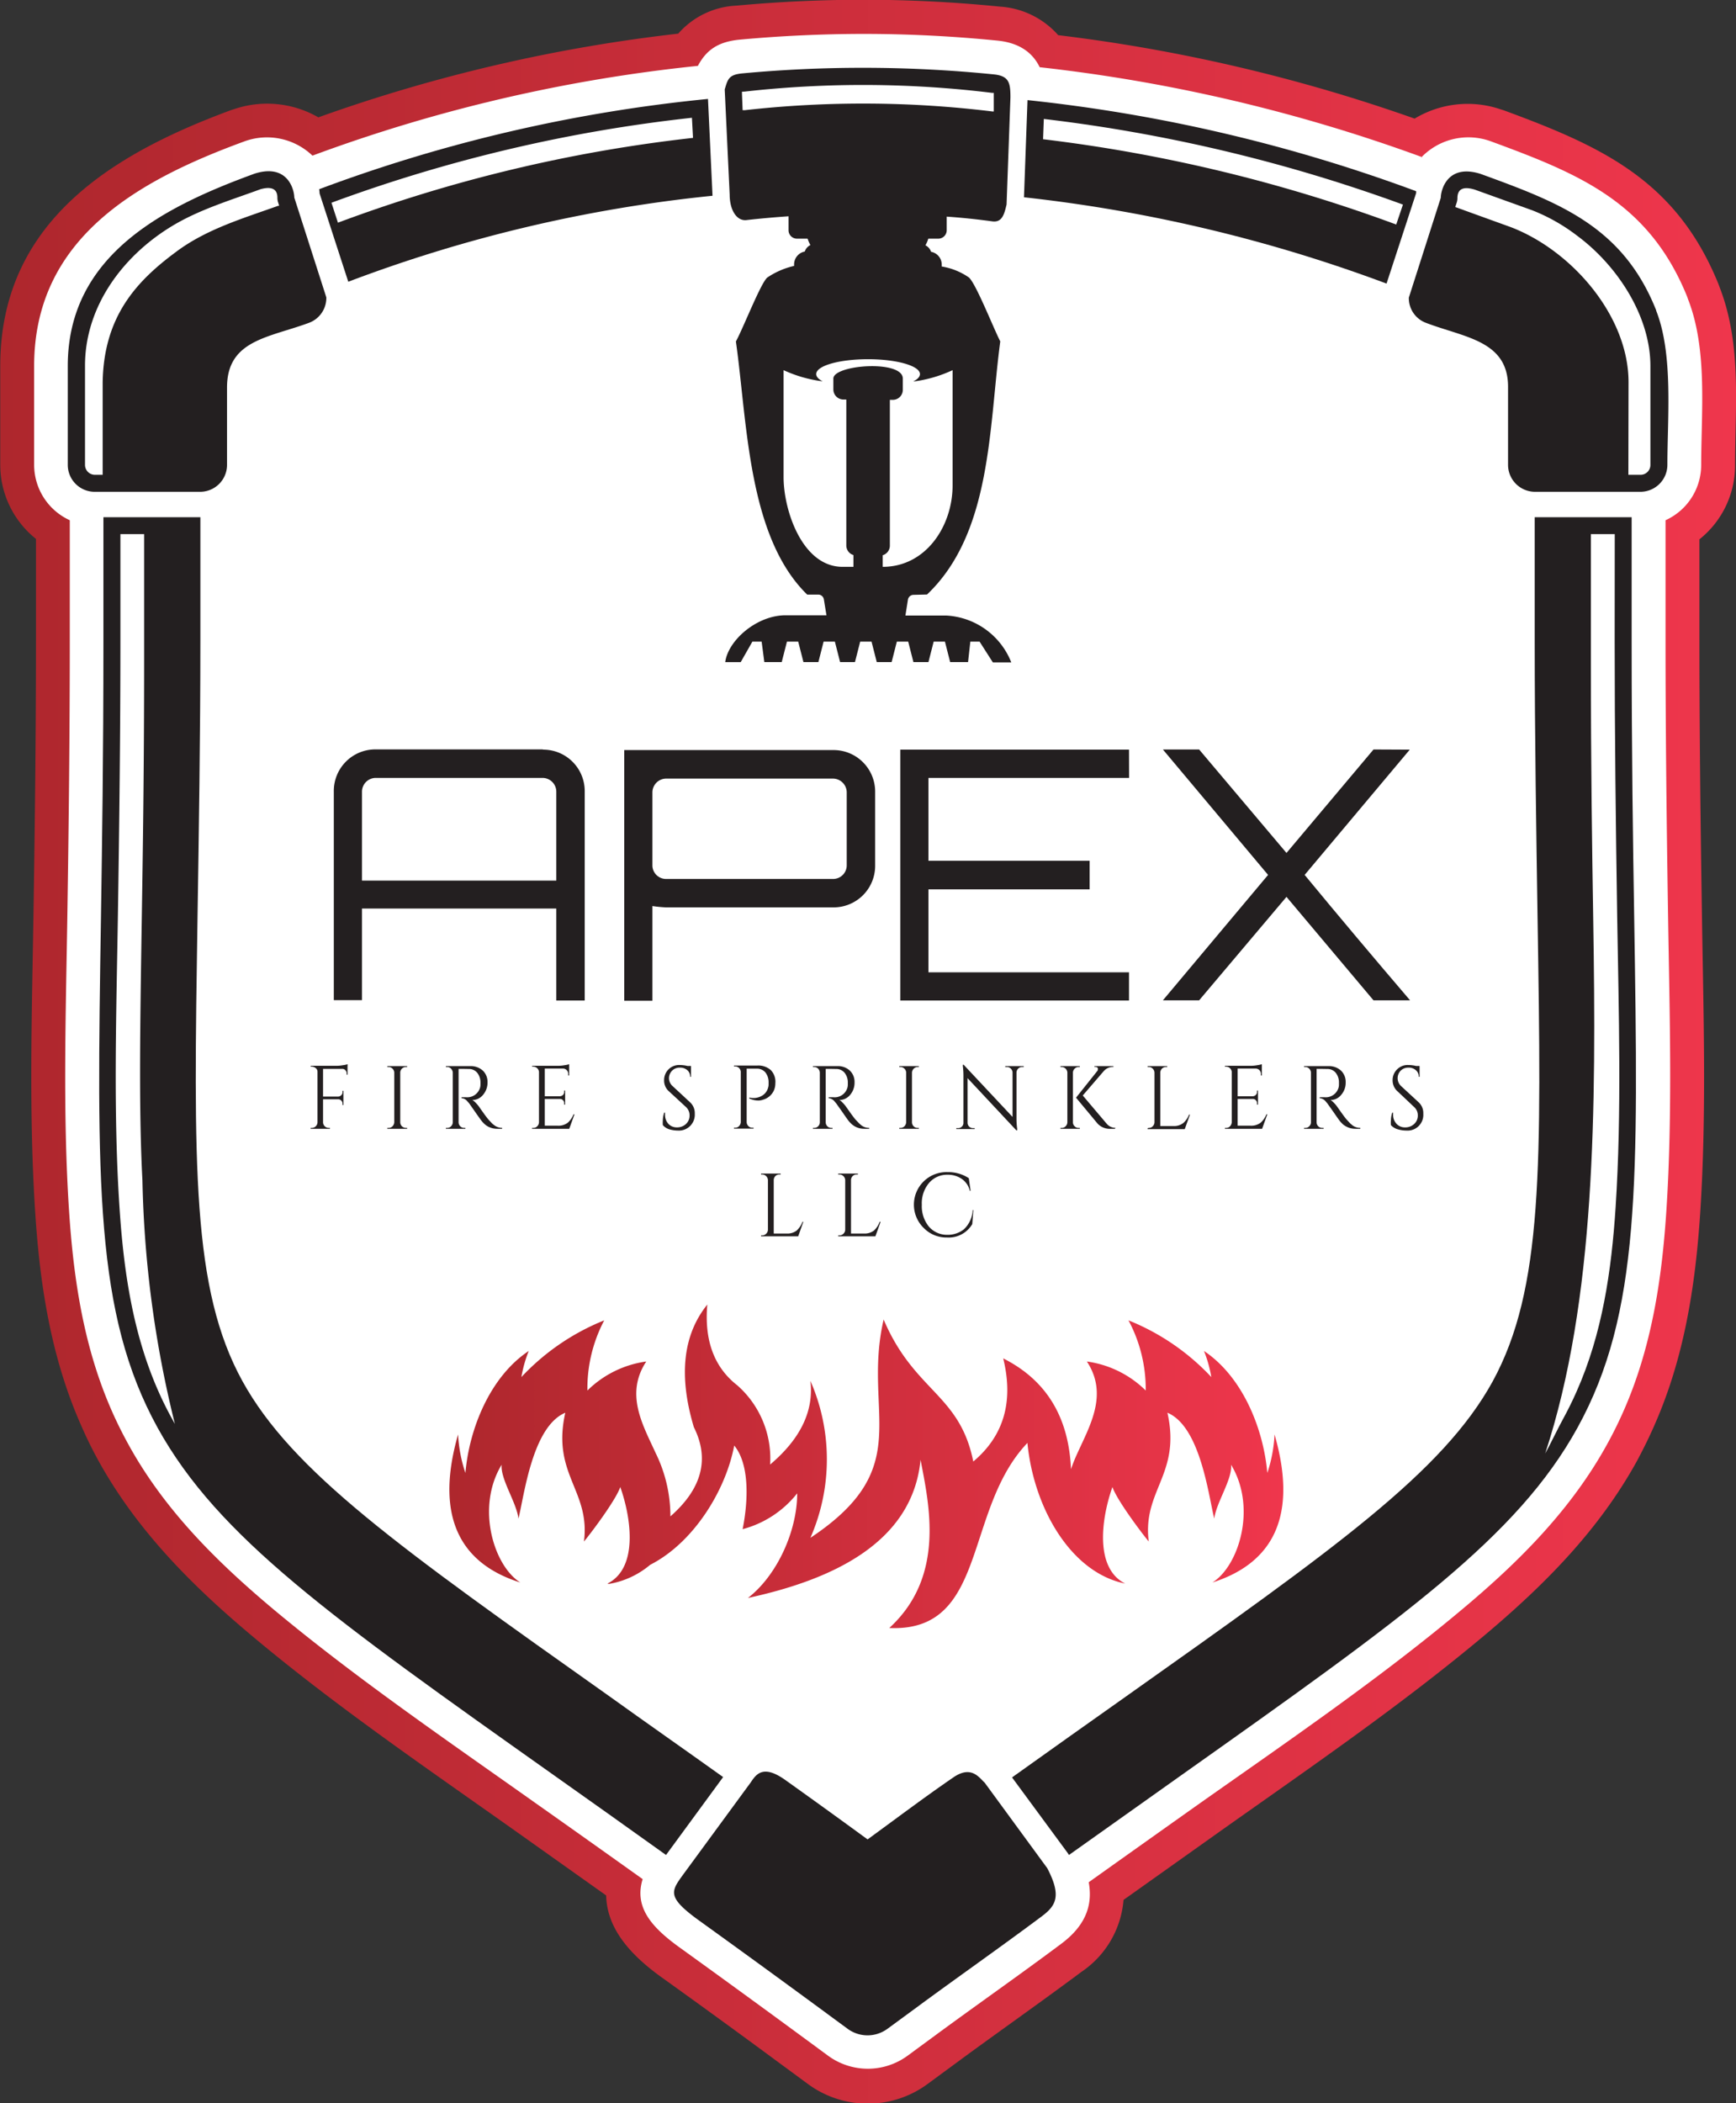 <svg id="aa0db74e-d3cc-4cdc-890f-61c46ddb2a3a" data-name="Layer 1" xmlns="http://www.w3.org/2000/svg" xmlns:xlink="http://www.w3.org/1999/xlink" width="206.46" height="250" viewBox="0 0 206.46 250"><rect x="0" y="0" width="206.46" height="250" fill="#333333" stroke="none"/><defs><linearGradient id="bab26f6b-5795-4684-9faf-18b0da0fbe92" x1="22.58" y1="152" x2="229.05" y2="152" gradientTransform="matrix(1, 0, 0, -1, 0, 302)" gradientUnits="userSpaceOnUse"><stop offset="0" stop-color="#ae272d"/><stop offset="1" stop-color="#ef364c"/></linearGradient><linearGradient id="f6253bef-0629-4ade-8b40-c3bedd28a4af" x1="76.22" y1="102.67" x2="175.3" y2="102.67" xlink:href="#bab26f6b-5795-4684-9faf-18b0da0fbe92"/></defs><path d="M94.67,250.31l-10.82-7.68c-10.61-7.51-21.41-14.87-31.38-23.24-7.15-6-13.66-12.55-18.2-20.79q-1.1-2-2-4.07c-3.59-8.07-4.93-16.62-5.5-25.37-.77-11.77-.4-23.59-.21-35.38.17-10.87.3-21.74.3-32.62V89.06a11.27,11.27,0,0,1-4.25-8.79V68.51c0-17.07,13.19-25.17,27.5-30.44l.38-.12a12.21,12.21,0,0,1,9.95,1A190.91,190.91,0,0,1,103.24,29a9.78,9.78,0,0,1,6.92-3.33q7.49-.69,15-.7a163,163,0,0,1,16.37.82,10.08,10.08,0,0,1,6.9,3.39,198.51,198.51,0,0,1,42.39,9.92A12.21,12.21,0,0,1,201.06,38l.38.12c11.65,4.29,20.46,8.31,25.47,20.54.08.2.15.39.22.58,2.6,6.79,1.8,14,1.8,21.08a11.23,11.23,0,0,1-4.24,8.79v12.1c0,10.88.13,21.75.3,32.62.18,11.79.56,23.61-.21,35.38-.58,8.75-1.92,17.3-5.51,25.36-.61,1.39-1.29,2.75-2,4.08-4.54,8.25-11.05,14.79-18.2,20.79-10,8.37-20.77,15.73-31.38,23.24l-11.49,8.16a11.42,11.42,0,0,1-5,8.55c-4.91,3.66-9.93,7.17-14.86,10.8l-3.4,2.5a12,12,0,0,1-14.32,0l-3.4-2.5q-7-5.17-14.14-10.28C97.63,257.39,94.76,254.32,94.67,250.31Z" transform="translate(-22.58 -25)" fill-rule="evenodd" fill="url(#bab26f6b-5795-4684-9faf-18b0da0fbe92)"/><path d="M191.63,43.69a7.77,7.77,0,0,1,8.23-1.9l.19.07c10.45,3.84,18.6,7.23,23.13,18.28.06.15.11.29.16.44,2.34,6,1.56,13.33,1.56,19.69a7.22,7.22,0,0,1-4.24,6.57v14.32c0,10.9.13,21.79.3,32.68.18,11.57.55,23.52-.2,35.06-.54,8.26-1.77,16.37-5.17,24-.57,1.28-1.19,2.53-1.87,3.76-4.29,7.8-10.5,14-17.26,19.65-9.78,8.2-20.71,15.67-31.12,23q-6.65,4.71-13.28,9.43l0,0c.51,2.77-.41,5.18-3.26,7.31-4.9,3.66-9.91,7.16-14.84,10.78l-3.4,2.5a8,8,0,0,1-9.54,0l-3.4-2.5q-7.07-5.19-14.18-10.31c-3.37-2.42-5.47-4.81-4.43-8.15q-6.39-4.56-12.8-9.08c-10.42-7.38-21.35-14.85-31.12-23-6.76-5.67-13-11.85-17.27-19.65-.67-1.22-1.3-2.48-1.87-3.76-3.39-7.62-4.62-15.73-5.16-24-.76-11.54-.38-23.49-.2-35.06.17-10.89.29-21.78.29-32.68V86.84a7.24,7.24,0,0,1-4.24-6.57V68.51c0-15.2,12.34-22.05,24.86-26.65l.19-.07a7.82,7.82,0,0,1,8.05,1.71,186.93,186.93,0,0,1,45.84-10.67c1-1.89,2.41-2.88,5-3.12q7.31-.67,14.65-.68,8,0,16,.8c2.55.26,4.15,1.4,5,3.16a194.87,194.87,0,0,1,45.51,10.7" transform="translate(-22.58 -25)" fill="#fff" fill-rule="evenodd"/><path d="M201.93,70.93v9.34a3.21,3.21,0,0,0,3.19,3.19h12.57a3.21,3.21,0,0,0,3.19-3.19c0-5.64.72-13.13-1.33-18.33,0-.09-.06-.18-.09-.27-4-9.83-11.55-12.63-20.8-16-4-1.26-4.73,2-4.73,2.84l-3.8,11.87a3.13,3.13,0,0,0,2.05,3c4.58,1.75,9.75,2.1,9.75,7.6" transform="translate(-22.58 -25)" fill="#231f20" fill-rule="evenodd"/><path d="M187.48,58.71a179,179,0,0,0-43.12-10.26l.42-11.55A190.34,190.34,0,0,1,191,47.73l0,.22Z" transform="translate(-22.58 -25)" fill="#231f20" fill-rule="evenodd"/><path d="M60.54,47.49a182.71,182.71,0,0,1,46.24-10.73l.54,11.51v0A170.54,170.54,0,0,0,64,58.49L60.59,48C60.58,47.8,60.56,47.64,60.54,47.49Z" transform="translate(-22.58 -25)" fill="#231f20" fill-rule="evenodd"/><path d="M101.79,245.5c-4.84-3.46-9.22-6.57-13.28-9.44-26.54-18.79-40-28.34-47.19-41.35-7.48-13.59-7.23-29.16-6.73-60.8.13-8.7.29-18.76.29-32.75V86.48H46.41v14.68c0,11.3-.18,22.89-.34,32.93-.46,29.57-.69,44.12,5.34,55.08,5.93,10.76,18.66,19.78,43.72,37.52,4.18,3,8.69,6.15,13.45,9.55Z" transform="translate(-22.58 -25)" fill="#231f20" fill-rule="evenodd"/><path d="M216.63,86.48v14.68c0,14,.16,24,.3,32.75.5,31.64.75,47.21-6.74,60.8-7.16,13-20.64,22.56-47.18,41.35-4.06,2.88-8.45,6-13.3,9.44l-.14-.22-6.63-9c4.76-3.4,9.26-6.59,13.45-9.55,25.06-17.74,37.79-26.76,43.71-37.52,6-11,5.81-25.51,5.34-55.08-.15-10-.34-21.63-.34-32.93V86.48Z" transform="translate(-22.58 -25)" fill="#231f20" fill-rule="evenodd"/><path d="M125.76,243.65c3.38-2.46,6.74-5,10.17-7.35,2.16-1.51,3.09,0,3.76.61l7.44,10.16c1.77,3.39,1,4.51-.77,5.81-4.89,3.65-9.9,7.15-14.81,10.77l-3.41,2.5a4,4,0,0,1-4.77,0l-3.4-2.5q-7.08-5.2-14.21-10.33c-3.83-2.76-3.39-3.46-2.06-5.32l8.18-11.15c.7-1.07,1.56-2.09,4.17-.21Q120.93,240.12,125.76,243.65Z" transform="translate(-22.58 -25)" fill="#231f20" fill-rule="evenodd"/><path d="M110.9,33.72q7.11-.66,14.28-.66a155.48,155.48,0,0,1,15.57.78c1.84.18,2,1,2,2.75l-.46,12.72c-.28,1.19-.54,2.17-1.72,2-1.9-.26-3.68-.44-5.4-.56v1.62a1,1,0,0,1-1,1H117.36a1,1,0,0,1-1-1V50.71c-1.59.11-3.22.25-5,.45-1.21.14-2-1.27-2-3l-.59-12.53C109.14,34.38,109.26,33.87,110.9,33.72Z" transform="translate(-22.58 -25)" fill="#231f20" fill-rule="evenodd"/><path d="M49.58,71.06v9.21a3.2,3.2,0,0,1-3.19,3.19H33.83a3.2,3.2,0,0,1-3.19-3.19V68.51c0-13.3,11.62-19,22.22-22.87,4-1.26,4.72,2,4.72,2.84l3.81,11.87a3.16,3.16,0,0,1-2,3C54.58,65.15,49.58,65.38,49.58,71.06Z" transform="translate(-22.58 -25)" fill="#231f20" fill-rule="evenodd"/><path d="M132.83,95.67c7.72-7.33,7.35-19.92,8.71-30.09-.83-1.62-2.87-6.81-3.72-7.59a7.85,7.85,0,0,0-3.24-1.31v-.22a1.55,1.55,0,0,0-1.27-1.53,1.31,1.31,0,0,0-.67-.77,3.64,3.64,0,0,0,.49-1.88v-5a3.89,3.89,0,0,0-2.79-3.72,34.33,34.33,0,0,0-9,0,3.94,3.94,0,0,0-2.6,2.4,24.89,24.89,0,0,1,2.85-.34,38.31,38.31,0,0,1,6.06.11V46.9a37.43,37.43,0,0,0-6-.12,22.26,22.26,0,0,0-3.15.41V48a24.67,24.67,0,0,1,3.08-.38,38.31,38.31,0,0,1,6.06.11v1.13a36.3,36.3,0,0,0-6-.11,20.87,20.87,0,0,0-3.15.4V50a24.67,24.67,0,0,1,3.08-.38,38.31,38.31,0,0,1,6.06.11v1.13a37.43,37.43,0,0,0-6-.12,22.26,22.26,0,0,0-3.15.41V52a24.67,24.67,0,0,1,3.08-.38,38.31,38.31,0,0,1,6.06.11v1.13a37.43,37.43,0,0,0-6-.12,22.66,22.66,0,0,0-3.06.39,4.09,4.09,0,0,0,.4,1,1.31,1.31,0,0,0-.67.77,1.56,1.56,0,0,0-1.27,1.53v.18A9.42,9.42,0,0,0,113.82,58c-.8.73-2.81,5.91-3.72,7.59,1.36,9.59,1.4,23.19,8.48,30.09h1.32a.67.67,0,0,1,.66.56l.31,1.9H116c-3.44,0-6.84,3-7.17,5.57l1.84,0,1.39-2.44h1.1l.32,2.43h2.07l.62-2.43h1.34l.62,2.43h1.78l.62-2.43h1.34l.62,2.43h1.77l.62-2.43h1.35l.62,2.43h1.77l.62-2.43h1.35l.62,2.43H133l.62-2.43h1.34l.62,2.43h2.13l.27-2.43h1.1l1.58,2.47h2.19a8.81,8.81,0,0,0-7.72-5.57h-4.87l.3-1.9a.68.68,0,0,1,.66-.56Z" transform="translate(-22.58 -25)" fill="#231f20"/><path d="M131.22,70.35A15.69,15.69,0,0,0,135.87,69V82.71c0,4.78-3.14,9.67-8.31,9.67V91a1.19,1.19,0,0,0,.85-1.14V72.53h.35a1.19,1.19,0,0,0,1.19-1.2V70c0-2.26-8.26-1.65-8.26,0v1.29a1.2,1.2,0,0,0,1.2,1.2h.34V89.84a1.19,1.19,0,0,0,.85,1.14v1.4h-1.24c-4.83.05-7.07-6.7-7.07-10.66V69a15.69,15.69,0,0,0,4.65,1.33c-.49-.25-.77-.55-.77-.86,0-1,2.76-1.77,6.17-1.77s6.17.79,6.17,1.77c0,.31-.28.61-.77.86" transform="translate(-22.58 -25)" fill="#fff"/><path d="M95,213.28a10.2,10.2,0,0,0,4.9-2.27c5.19-2.64,9-8.87,10-14.18,1.78,2.16,1.71,6.37,1,9.94a12.25,12.25,0,0,0,6.49-4.26c0,4.48-2.39,9.76-5.86,12.44,9.65-2.09,19.56-6.37,20.53-16.43,1,5.27,3,13.86-3.72,20,11.76.53,8.8-14,16.43-22,.75,7.75,5.17,15.42,11.63,16.72-3.62-1.81-2.88-7.62-1.52-11.48.52,1.53,3.39,5.36,4.32,6.48-.78-6.08,3.87-8,2.22-15.31,3.91,1.64,4.88,9.81,5.57,12.59.23-1.9,2.18-4.7,2-6.41,3.11,5.13.89,12.08-2.22,14,6.26-2,10.49-6.84,7.39-17.6a17,17,0,0,1-.86,4.58c-.45-5.19-2.89-11.4-7.53-14.5a15.2,15.2,0,0,1,.87,3.1,27.5,27.5,0,0,0-9.85-6.74,17.34,17.34,0,0,1,2.05,8.34,12.36,12.36,0,0,0-7-3.45c2.55,3.87.4,7.54-1.12,10.89a20.07,20.07,0,0,0-.77,1.91q-.39-9.31-8.06-13.17,1.89,7.69-3.56,12.26c-1.61-8.05-7-8.28-10.66-16.88-2.58,11.18,4,17.52-8.71,25.95a23.21,23.21,0,0,0,0-18.66q.63,5.37-4.79,9.95a11.58,11.58,0,0,0-3.91-9.42q-4.12-3.21-3.56-9.6-4.35,5.4-1.6,14.58,2.84,5.67-2.79,10.6a17,17,0,0,0-1.75-7.52c-1.53-3.35-3.68-7-1.12-10.89a12.36,12.36,0,0,0-7,3.45,17.34,17.34,0,0,1,2-8.34,27.5,27.5,0,0,0-9.85,6.74,15.2,15.2,0,0,1,.87-3.1c-4.65,3.1-7.08,9.31-7.53,14.5a17,17,0,0,1-.87-4.58c-3.09,10.76,1.14,15.64,7.4,17.6-3.11-1.93-5.33-8.88-2.22-14-.16,1.71,1.78,4.51,2,6.41.69-2.78,1.65-10.95,5.57-12.59-1.65,7.33,3,9.23,2.22,15.31.93-1.12,3.8-4.95,4.32-6.48,1.36,3.86,2.1,9.67-1.53,11.48" transform="translate(-22.58 -25)" fill-rule="evenodd" fill="url(#f6253bef-0629-4ade-8b40-c3bedd28a4af)"/><path d="M55.78,49.46l-.11-.36a1.81,1.81,0,0,1-.1-.61c0-1.3-1.1-1.25-2-1-3.4,1.25-6.93,2.31-10.07,4.11-6.08,3.5-10.81,9.65-10.81,16.87V80.27a1.18,1.18,0,0,0,1.18,1.17h.92v-11c.13-7.82,4-12,8.7-15.48,3.61-2.72,8-4,12.18-5.5Z" transform="translate(-22.58 -25)" fill="#fff" fill-rule="evenodd"/><path d="M216.24,81.44h1.45a1.17,1.17,0,0,0,1.17-1.17V68.51c0-6-4-12-8.7-15.48a22,22,0,0,0-5.27-3L198,47.55c-1-.31-2.05-.36-2.09.94a1.84,1.84,0,0,1-.09.61l-.17.51L202.26,52c7.22,2.76,14,10.53,14,18.43Z" transform="translate(-22.58 -25)" fill="#fff" fill-rule="evenodd"/><path d="M214.62,88.49h-2.84v.9h0v13.9c0,13.24.15,22.76.28,31,.36,22.58.28,45.25-5.71,63.48.31-.51,1.78-3.51,2.07-4,.59-1.08,1.14-2.18,1.64-3.31,3.09-6.93,4.17-14.42,4.66-21.93.74-11.37.37-23.17.19-34.56-.17-10.93-.3-21.85-.3-32.78Z" transform="translate(-22.58 -25)" fill="#fff" fill-rule="evenodd"/><path d="M39.52,165.33c-.44-8.27-.28-18.27-.08-31,.13-8.24.28-17.76.28-31V88.49H36.9v12.67c0,10.93-.13,21.85-.3,32.78-.18,11.39-.56,23.2.19,34.56.49,7.51,1.57,15,4.65,21.93.5,1.13,1.05,2.23,1.65,3.31l.29.52A130.11,130.11,0,0,1,39.52,165.33Z" transform="translate(-22.58 -25)" fill="#fff" fill-rule="evenodd"/><path d="M189.43,49.32a188.93,188.93,0,0,0-42.71-10.18l-.09,2.41a184.35,184.35,0,0,1,42,10.14Z" transform="translate(-22.58 -25)" fill="#fff" fill-rule="evenodd"/><path d="M110.82,35.9a1.94,1.94,0,0,1,0,.2l.08,2,.24,0a126.21,126.21,0,0,1,29.46.15l.17,0,0-1.37c0-.18,0-.56,0-.84l-.19,0a126.21,126.21,0,0,0-29.46-.15Z" transform="translate(-22.58 -25)" fill="#fff" fill-rule="evenodd"/><path d="M62.77,51.47A176.62,176.62,0,0,1,105,41.39L104.87,39A180.39,180.39,0,0,0,62,49.1Z" transform="translate(-22.58 -25)" fill="#fff" fill-rule="evenodd"/><path d="M63.91,151.84v.9H63.8v-.16a.51.51,0,0,0-.15-.37.46.46,0,0,0-.37-.15H61v3.29h1.8a.52.52,0,0,0,.36-.16.47.47,0,0,0,.15-.36v-.16h.11v1.68h-.11v-.16a.47.47,0,0,0-.14-.36.48.48,0,0,0-.36-.16H61v2.73a.64.64,0,0,0,.21.48.63.63,0,0,0,.47.19h.14v.11H59.52v-.11h.14a.63.63,0,0,0,.47-.19.68.68,0,0,0,.21-.48v-6a.52.52,0,0,0-.21-.43.74.74,0,0,0-.47-.18h-.13v-.1h3.12a4.39,4.39,0,0,0,.72-.07,2.57,2.57,0,0,0,.55-.12Z" transform="translate(-22.58 -25)" fill="#231f20"/><path d="M68.78,159.07a.63.63,0,0,0,.48-.19.73.73,0,0,0,.21-.48v-5.91a.68.68,0,0,0-.21-.46.67.67,0,0,0-.48-.2h-.14v-.1H71v.1h-.14a.68.68,0,0,0-.68.66v5.91a.67.67,0,0,0,.68.67H71v.11H68.64v-.11Z" transform="translate(-22.58 -25)" fill="#231f20"/><path d="M77.8,152.06h-.68v6.34a.67.67,0,0,0,.2.48.63.63,0,0,0,.48.19h.13v.11H75.61v-.11h.14a.6.6,0,0,0,.47-.19.68.68,0,0,0,.21-.47v-5.9a.73.73,0,0,0-.21-.48.63.63,0,0,0-.47-.2h-.14v-.1h2.87a2.11,2.11,0,0,1,1.53.54,1.85,1.85,0,0,1,.55,1.39,2.22,2.22,0,0,1-.53,1.48,1.64,1.64,0,0,1-1.28.62,1.57,1.57,0,0,1,.38.3,4.19,4.19,0,0,1,.39.45c.61.87,1,1.41,1.19,1.61l.39.42a2.65,2.65,0,0,0,.26.21,1.53,1.53,0,0,0,.94.32v.11h-.59a2.25,2.25,0,0,1-.85-.16,2,2,0,0,1-.59-.35,2.73,2.73,0,0,1-.34-.34c-.1-.11-.36-.47-.8-1.1l-.75-1.07c-.07-.09-.15-.17-.23-.26a.94.94,0,0,0-.68-.36v-.11H78a1.59,1.59,0,0,0,1.66-1.1,1.39,1.39,0,0,0,.06-.4v-.24a1.82,1.82,0,0,0-.37-1.15,1.25,1.25,0,0,0-1-.47Z" transform="translate(-22.58 -25)" fill="#231f20"/><path d="M86,159.07a.59.59,0,0,0,.47-.19.68.68,0,0,0,.21-.48v-6a.69.69,0,0,0-.22-.43.67.67,0,0,0-.46-.18h-.13v-.1H89a4.39,4.39,0,0,0,.72-.07,2.57,2.57,0,0,0,.55-.12v1.34h-.11v-.19a.63.63,0,0,0-.59-.63H87.37v3.29h1.8a.57.57,0,0,0,.37-.16.52.52,0,0,0,.14-.37v-.15h.11v1.68h-.11v-.16a.47.47,0,0,0-.14-.36.48.48,0,0,0-.36-.16H87.37v3.18H88.9a1.84,1.84,0,0,0,1.2-.35,2.67,2.67,0,0,0,.69-1h.11l-.62,1.72H85.86v-.11Z" transform="translate(-22.58 -25)" fill="#231f20"/><path d="M101.41,158.74a3.64,3.64,0,0,1,0-.57,3.17,3.17,0,0,1,.16-.91h.1a1.93,1.93,0,0,0,0,.24,1.58,1.58,0,0,0,.39,1.08,1.34,1.34,0,0,0,1,.43,1.55,1.55,0,0,0,1.1-.4,1.36,1.36,0,0,0,.43-1,1.34,1.34,0,0,0-.41-1l-2.05-1.89a1.69,1.69,0,0,1-.57-1.29,1.8,1.8,0,0,1,.5-1.29,1.77,1.77,0,0,1,1.37-.54,4,4,0,0,1,.91.11h.42V153h-.1a1,1,0,0,0-.34-.79,1.27,1.27,0,0,0-.89-.3,1.25,1.25,0,0,0-.85,2.2l2.09,1.94a1.74,1.74,0,0,1,.54,1.34,1.89,1.89,0,0,1-2,2,3.77,3.77,0,0,1-1-.14A1.67,1.67,0,0,1,101.41,158.74Z" transform="translate(-22.58 -25)" fill="#231f20"/><path d="M114.79,153.78a2.08,2.08,0,0,1-.19.88,2,2,0,0,1-1.24,1.05,1.93,1.93,0,0,1-.53.11,2.53,2.53,0,0,1-1.14-.25v-.11a2,2,0,0,0,1.44-.17,1.57,1.57,0,0,0,.8-1,1.34,1.34,0,0,0,.06-.4v-.23a1.89,1.89,0,0,0-.39-1.19,1.3,1.3,0,0,0-1-.44h-1.22v6.35a.68.68,0,0,0,.21.48.59.59,0,0,0,.47.19h.14v.11h-2.33v-.11H110a.59.59,0,0,0,.47-.19.73.73,0,0,0,.21-.48v-6a.72.72,0,0,0-.22-.44.67.67,0,0,0-.46-.18h-.13v-.1h2.78a2.23,2.23,0,0,1,1.61.55A2,2,0,0,1,114.79,153.78Z" transform="translate(-22.58 -25)" fill="#231f20"/><path d="M121.47,152.06h-.69v6.34a.67.67,0,0,0,.2.48.63.63,0,0,0,.49.19h.12v.11h-2.33v-.11h.14a.63.63,0,0,0,.48-.19.67.67,0,0,0,.2-.47v-5.9a.72.72,0,0,0-.2-.48.67.67,0,0,0-.48-.2h-.14v-.1h2.88a2.07,2.07,0,0,1,1.52.54,1.85,1.85,0,0,1,.55,1.39,2.21,2.21,0,0,1-.52,1.48,1.66,1.66,0,0,1-1.29.62,1.4,1.4,0,0,1,.38.3,4.19,4.19,0,0,1,.39.45c.61.87,1,1.41,1.19,1.61l.4.42.25.22a2.61,2.61,0,0,0,.28.17,1.51,1.51,0,0,0,.66.14v.11h-.59a2.25,2.25,0,0,1-.85-.16,2.36,2.36,0,0,1-.59-.35,3.64,3.64,0,0,1-.34-.34c-.1-.11-.36-.47-.79-1.1l-.76-1.07-.22-.26a1,1,0,0,0-.68-.36v-.11h.56a1.58,1.58,0,0,0,1.66-1.1,1.39,1.39,0,0,0,.06-.4v-.24a1.82,1.82,0,0,0-.37-1.15,1.25,1.25,0,0,0-1-.47Z" transform="translate(-22.58 -25)" fill="#231f20"/><path d="M129.66,159.07a.63.63,0,0,0,.48-.19.73.73,0,0,0,.21-.48v-5.91a.68.68,0,0,0-.21-.46.67.67,0,0,0-.48-.2h-.13v-.1h2.33v.1h-.14a.7.7,0,0,0-.68.66v5.91a.66.66,0,0,0,.2.48.63.63,0,0,0,.48.19h.14v.11h-2.33v-.11Z" transform="translate(-22.58 -25)" fill="#231f20"/><path d="M144.13,151.83a.64.64,0,0,0-.45.19.66.66,0,0,0-.21.45V158a9.2,9.2,0,0,0,.08,1.17l0,.19h-.1l-5.8-6.2v5.31a.64.64,0,0,0,.65.63h.2v.11h-2.19v-.11h.2a.61.61,0,0,0,.46-.18.59.59,0,0,0,.19-.47V152.9a8.92,8.92,0,0,0-.07-1.16l0-.17h.1l5.81,6.2v-5.29a.68.68,0,0,0-.21-.46.64.64,0,0,0-.46-.19h-.2v-.1h2.2v.1Z" transform="translate(-22.58 -25)" fill="#231f20"/><path d="M150.89,159.07H151v.11H148.7v-.11h.14a.59.59,0,0,0,.47-.19.68.68,0,0,0,.21-.48v-5.91a.7.7,0,0,0-.68-.66h-.14v-.1H151v.1h-.14a.67.67,0,0,0-.47.2.68.68,0,0,0-.21.46v5.91a.63.63,0,0,0,.21.48A.6.6,0,0,0,150.89,159.07Zm4.28.11h-.45a2,2,0,0,1-1.6-.61l-2.57-3.09,2.52-3.16a.27.27,0,0,0,.08-.19.4.4,0,0,0,0-.15.32.32,0,0,0-.31-.16h-.1v-.09H155v.09h0a1.48,1.48,0,0,0-1.15.5l-2.5,2.9,2.9,3.42a1.43,1.43,0,0,0,1,.43Z" transform="translate(-22.58 -25)" fill="#231f20"/><path d="M159.2,159.07a.59.59,0,0,0,.47-.19.68.68,0,0,0,.21-.48v-5.89a.68.68,0,0,0-.21-.48.63.63,0,0,0-.47-.2h-.14v-.1h2.33v.1h-.14a.66.66,0,0,0-.58.33.7.7,0,0,0-.1.34v6.35h1.53a1.79,1.79,0,0,0,1.2-.35,2.6,2.6,0,0,0,.69-1h.11l-.62,1.72h-4.42v-.11Z" transform="translate(-22.58 -25)" fill="#231f20"/><path d="M168.39,159.07a.59.59,0,0,0,.47-.19.73.73,0,0,0,.21-.48v-6a.69.69,0,0,0-.22-.43.67.67,0,0,0-.46-.18h-.13v-.1h3.12a4.39,4.39,0,0,0,.72-.07,2.71,2.71,0,0,0,.55-.12v1.34h-.11v-.19a.63.63,0,0,0-.6-.63h-2.17v3.29h1.8a.52.52,0,0,0,.36-.16.49.49,0,0,0,.15-.37v-.15h.11v1.68h-.11v-.16a.51.51,0,0,0-.14-.36.48.48,0,0,0-.36-.16h-1.81v3.18h1.52a1.87,1.87,0,0,0,1.21-.35,2.67,2.67,0,0,0,.69-1h.11l-.62,1.72h-4.42v-.11Z" transform="translate(-22.58 -25)" fill="#231f20"/><path d="M179.84,152.06h-.68v6.34a.67.67,0,0,0,.2.48.63.63,0,0,0,.48.19H180v.11h-2.33v-.11h.14a.59.59,0,0,0,.47-.19.64.64,0,0,0,.21-.47v-5.9a.68.68,0,0,0-.21-.48.63.63,0,0,0-.47-.2h-.14v-.1h2.88a2.1,2.1,0,0,1,1.52.54,1.85,1.85,0,0,1,.55,1.39,2.17,2.17,0,0,1-.53,1.48,1.62,1.62,0,0,1-1.28.62,1.57,1.57,0,0,1,.38.3,4.19,4.19,0,0,1,.39.45c.61.87,1,1.41,1.19,1.61l.39.42.26.22a1.52,1.52,0,0,0,.94.31v.11h-.59a2.25,2.25,0,0,1-.85-.16,2.66,2.66,0,0,1-.59-.34,3.73,3.73,0,0,1-.34-.35c-.1-.11-.36-.47-.79-1.1l-.76-1.07-.22-.26a1,1,0,0,0-.69-.36v-.11h.57a1.59,1.59,0,0,0,1.66-1.1,1.39,1.39,0,0,0,.06-.4v-.24a1.82,1.82,0,0,0-.37-1.15,1.25,1.25,0,0,0-1-.47Z" transform="translate(-22.58 -25)" fill="#231f20"/><path d="M188,158.74a2.73,2.73,0,0,1,0-.57,2.86,2.86,0,0,1,.16-.91h.1a1.94,1.94,0,0,0,0,.24,1.54,1.54,0,0,0,.4,1.08,1.33,1.33,0,0,0,1,.43,1.53,1.53,0,0,0,1.1-.4,1.33,1.33,0,0,0,.44-1,1.31,1.31,0,0,0-.42-1l-2-1.89a1.73,1.73,0,0,1-.58-1.29,1.77,1.77,0,0,1,.51-1.29,1.75,1.75,0,0,1,1.37-.54,4,4,0,0,1,.91.11h.42V153h-.1a1,1,0,0,0-.35-.79,1.24,1.24,0,0,0-.88-.3,1.27,1.27,0,0,0-.92.36,1.28,1.28,0,0,0,.06,1.84l2.1,1.94a1.73,1.73,0,0,1,.53,1.34,1.87,1.87,0,0,1-2,2,3.7,3.7,0,0,1-1-.14A1.75,1.75,0,0,1,188,158.74Z" transform="translate(-22.58 -25)" fill="#231f20"/><path d="M113.22,171.85a.67.67,0,0,0,.48-.2.68.68,0,0,0,.21-.47v-5.9a.68.68,0,0,0-.21-.47.67.67,0,0,0-.48-.2h-.13v-.11h2.33v.11h-.14a.65.65,0,0,0-.59.33.67.67,0,0,0-.09.34v6.35h1.52a1.83,1.83,0,0,0,1.2-.35,2.66,2.66,0,0,0,.7-1.05h.1l-.61,1.73h-4.42v-.11Z" transform="translate(-22.58 -25)" fill="#231f20"/><path d="M122.41,171.85a.67.67,0,0,0,.48-.2.68.68,0,0,0,.21-.47v-5.9a.68.68,0,0,0-.21-.47.67.67,0,0,0-.48-.2h-.14v-.11h2.34v.11h-.14a.65.65,0,0,0-.59.33.67.67,0,0,0-.09.34v6.35h1.52a1.83,1.83,0,0,0,1.2-.35,2.64,2.64,0,0,0,.69-1.05h.11l-.62,1.73h-4.42v-.11Z" transform="translate(-22.58 -25)" fill="#231f20"/><path d="M132.47,171a3.87,3.87,0,0,1,2.81-6.67,4.43,4.43,0,0,1,2.52.72l.21,1.5h-.09a2.38,2.38,0,0,0-.95-1.41,2.91,2.91,0,0,0-1.69-.5,2.81,2.81,0,0,0-2.23,1,3.76,3.76,0,0,0-.84,2.57,3.85,3.85,0,0,0,.82,2.57,2.82,2.82,0,0,0,2.18,1,3.09,3.09,0,0,0,2-.65,3.34,3.34,0,0,0,1.05-2.29h.08l-.13,1.67a3.25,3.25,0,0,1-3,1.59A3.75,3.75,0,0,1,132.47,171Z" transform="translate(-22.58 -25)" fill="#231f20"/><path d="M87.12,114.11a4.93,4.93,0,0,1,5,4.9v24.92H88.74V133H65.63v10.89H62.28V119.08a4.94,4.94,0,0,1,4.89-5h20Zm1.62,15.57v-10.6a1.64,1.64,0,0,0-1.62-1.61H67.25a1.64,1.64,0,0,0-1.62,1.61v10.6Z" transform="translate(-22.58 -25)" fill="#231f20"/><path d="M121.66,114.16a4.94,4.94,0,0,1,5,4.94v8.76a4.94,4.94,0,0,1-4.94,5H101.78a14.63,14.63,0,0,1-1.61-.16v11.26H96.82V114.16Zm1.62,5a1.65,1.65,0,0,0-1.62-1.61H101.78a1.65,1.65,0,0,0-1.61,1.61v8.74a1.62,1.62,0,0,0,1.61,1.58h19.88a1.62,1.62,0,0,0,1.62-1.58Z" transform="translate(-22.58 -25)" fill="#231f20"/><path d="M156.86,117.47H133v9.85h19.17v3.4H133v9.86h23.85v3.35h-27.2V114.11h27.2Z" transform="translate(-22.58 -25)" fill="#231f20"/><path d="M190.24,114.11,177.74,129c4,4.85,8.4,10.07,12.54,14.91h-4.35l-10.35-12.3-10.39,12.3h-4.31L173.39,129l-12.51-14.91h4.31l10.39,12.3,10.35-12.3Z" transform="translate(-22.58 -25)" fill="#231f20"/></svg>